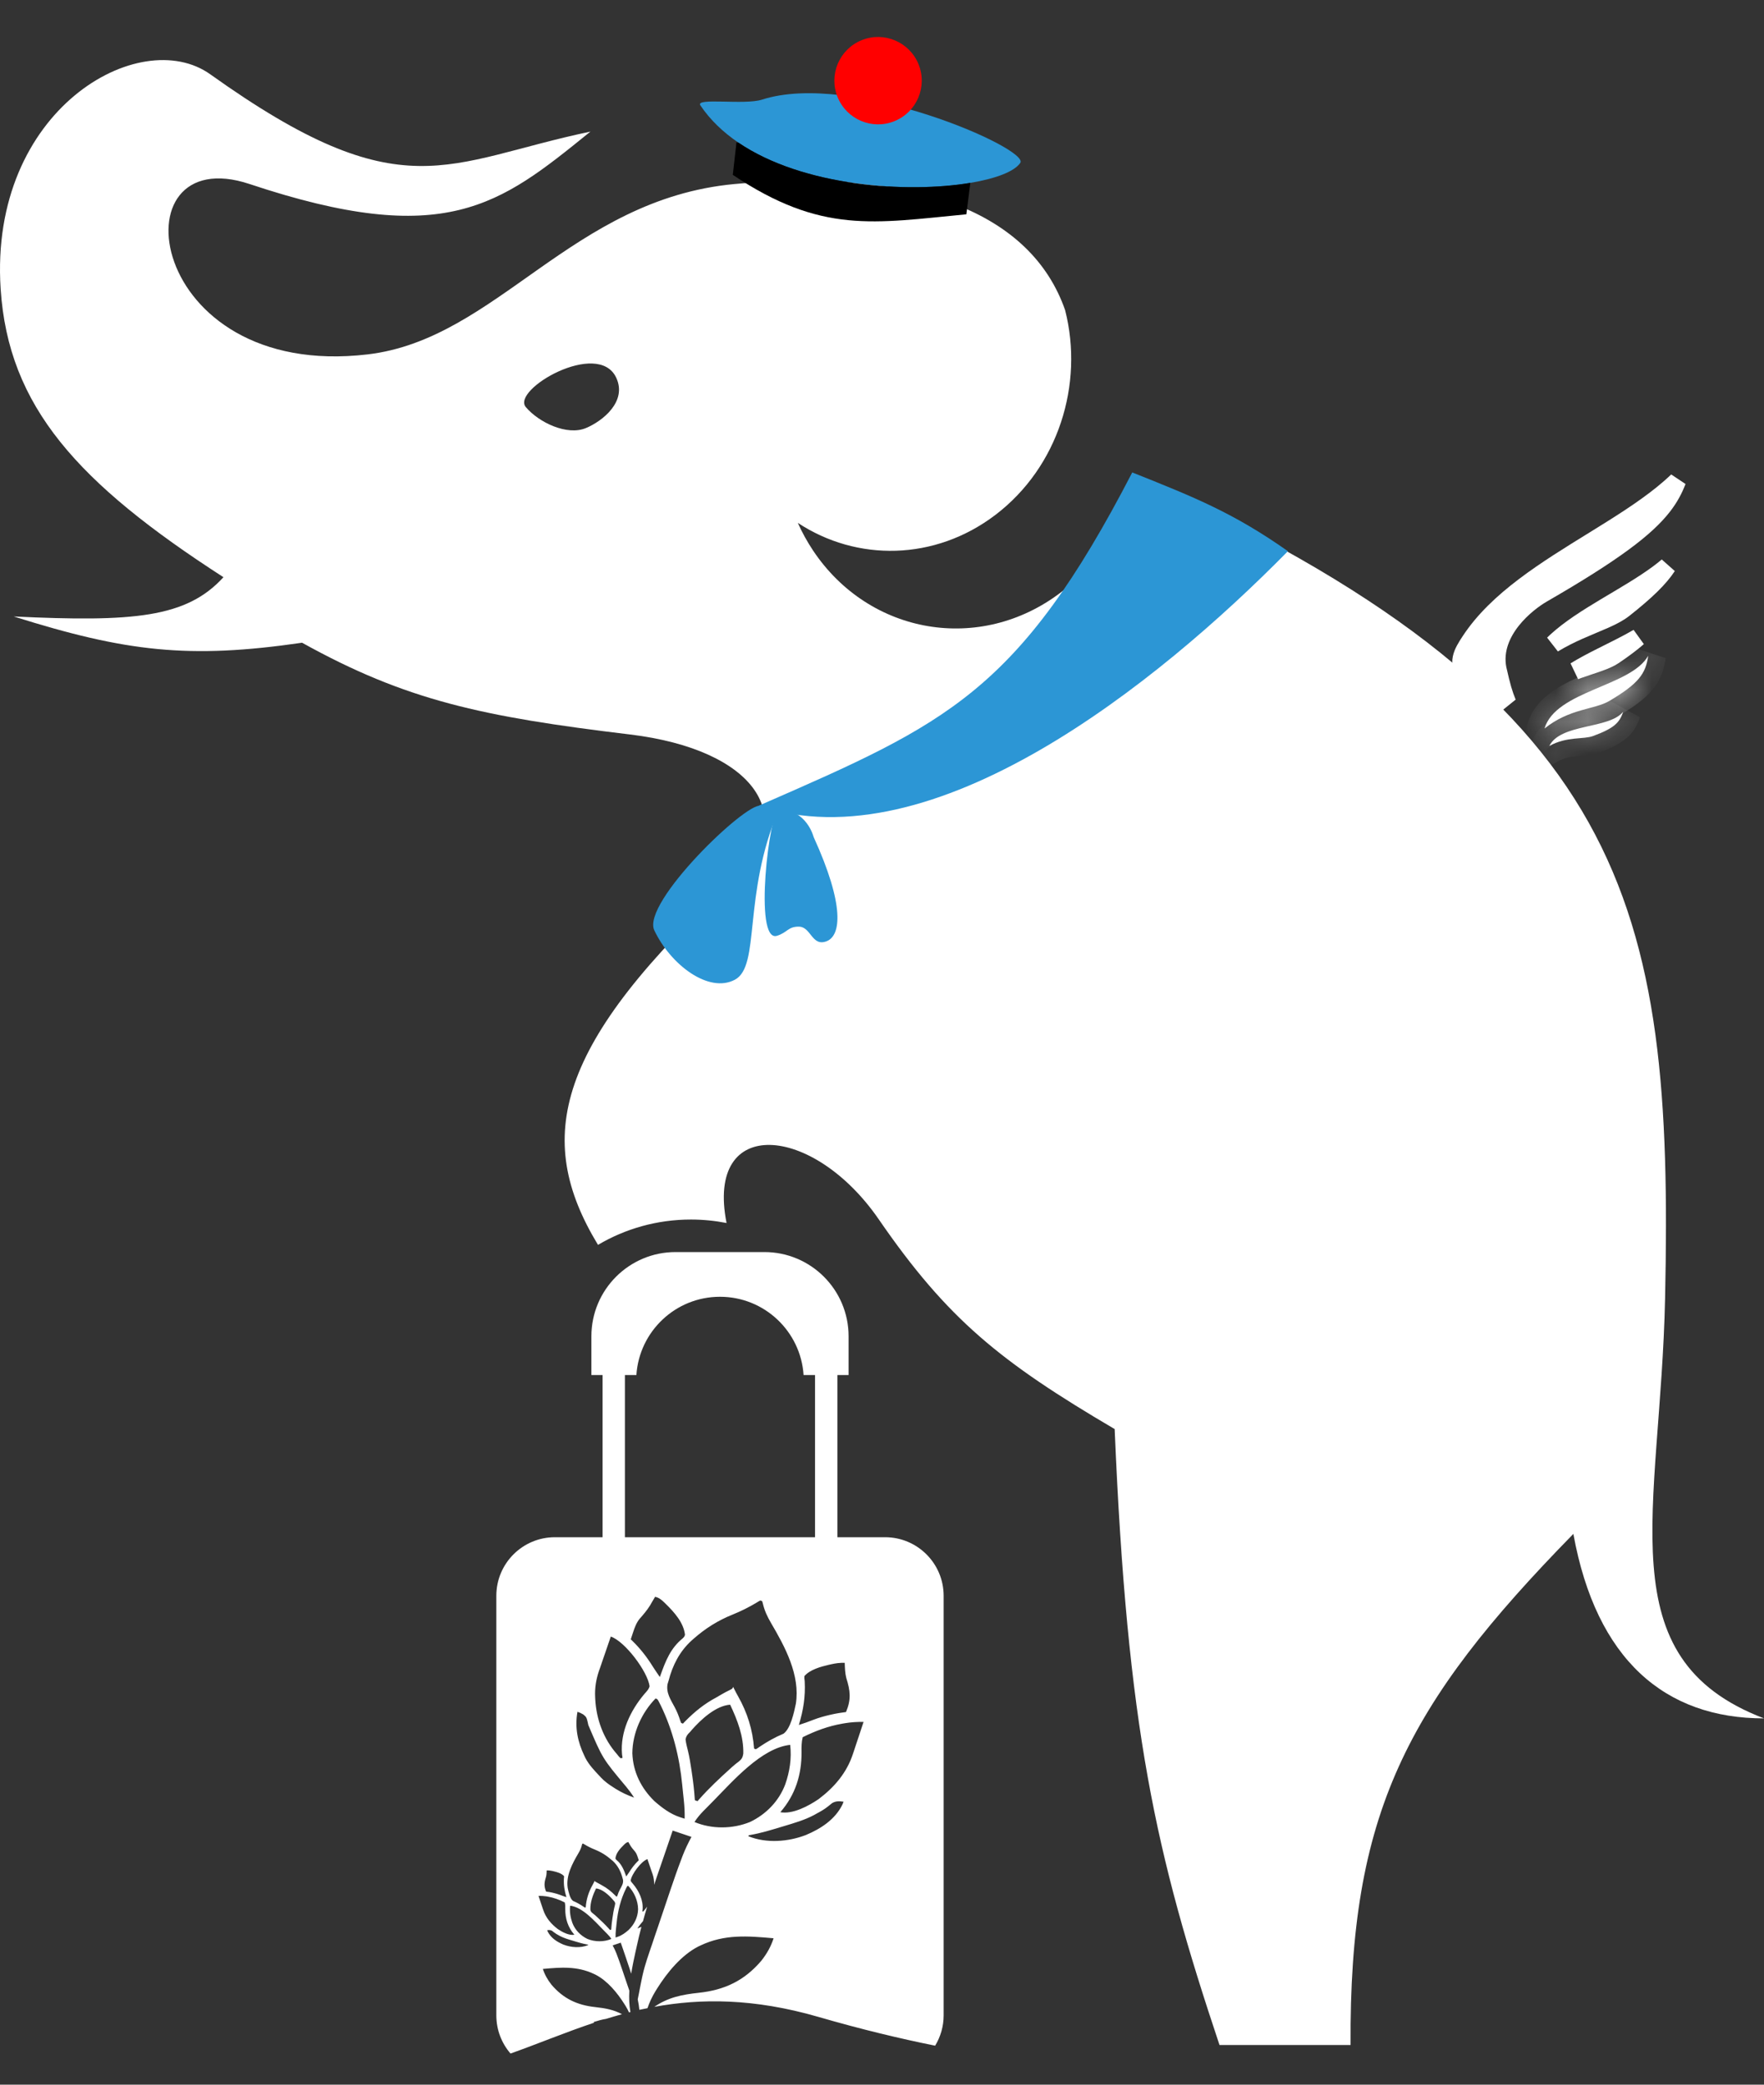 <?xml version="1.0" encoding="UTF-8"?> <svg xmlns="http://www.w3.org/2000/svg" width="55" height="65" viewBox="0 0 55 65" fill="none"><rect x="0" y="0" width="55" height="65" fill="#333333" stroke="none"/><path d="M52.297 14.992C52.19 15.268 52.057 15.521 51.847 15.79C51.322 16.464 50.321 17.231 48.088 18.52C47.841 18.663 47.449 18.95 47.14 19.339C46.832 19.727 46.579 20.254 46.696 20.855L46.698 20.863C46.828 21.439 46.883 21.617 47.006 21.93C47.007 21.933 47.008 21.936 47.009 21.938C46.999 21.93 46.99 21.921 46.981 21.913C46.792 21.746 46.602 21.609 46.407 21.47C46.211 21.33 46.007 21.188 45.775 21.004C45.657 20.91 45.602 20.825 45.577 20.754C45.552 20.684 45.55 20.608 45.567 20.524C45.603 20.342 45.72 20.162 45.834 19.988C46.686 18.689 48.212 17.758 49.725 16.824C50.47 16.364 51.211 15.902 51.831 15.401C51.994 15.269 52.15 15.133 52.297 14.992Z" fill="white" stroke="white" stroke-width="0.55"></path><path d="M51.989 17.655C51.749 18.023 51.338 18.43 50.629 18.989C50.477 19.109 50.281 19.212 50.038 19.32C49.917 19.374 49.789 19.428 49.651 19.485C49.515 19.542 49.37 19.603 49.221 19.669C48.969 19.782 48.703 19.913 48.432 20.076C48.462 20.046 48.493 20.016 48.525 19.987C48.938 19.609 49.473 19.27 50.042 18.929C50.602 18.593 51.2 18.253 51.697 17.886C51.798 17.812 51.895 17.734 51.989 17.655Z" fill="white" stroke="white" stroke-width="0.55"></path><path d="M51.072 19.877C50.882 20.044 50.637 20.23 50.314 20.448C50.196 20.527 50.045 20.592 49.853 20.661C49.758 20.696 49.657 20.729 49.547 20.765C49.439 20.802 49.323 20.84 49.203 20.883C49.173 20.894 49.143 20.907 49.112 20.918C49.361 20.765 49.638 20.618 49.929 20.473C50.307 20.282 50.71 20.087 51.072 19.877Z" fill="white" stroke="white" stroke-width="0.55"></path><mask id="path-4-inside-1_462_77" fill="white"><path d="M51.389 20.448C50.849 21.41 48.505 21.535 48.157 22.715C48.932 22.09 49.72 22.125 50.17 21.86C51.083 21.32 51.313 21.011 51.389 20.448Z"></path></mask><path d="M51.389 20.448C50.849 21.41 48.505 21.535 48.157 22.715C48.932 22.09 49.72 22.125 50.17 21.86C51.083 21.32 51.313 21.011 51.389 20.448Z" fill="white"></path><path d="M48.157 22.715L47.63 22.559L47.13 24.249L48.502 23.142L48.157 22.715ZM51.389 20.448L51.933 20.521L50.91 20.179L51.389 20.448ZM50.17 21.86L50.449 22.333L50.449 22.333L50.17 21.86ZM48.157 22.715L48.684 22.87C48.722 22.742 48.823 22.604 49.046 22.449C49.273 22.292 49.568 22.155 49.917 22.005C50.247 21.863 50.638 21.706 50.969 21.524C51.298 21.343 51.656 21.094 51.868 20.717L51.389 20.448L50.91 20.179C50.851 20.283 50.714 20.41 50.44 20.561C50.17 20.709 49.852 20.837 49.484 20.995C49.137 21.144 48.747 21.319 48.419 21.547C48.088 21.777 47.766 22.098 47.63 22.559L48.157 22.715ZM48.157 22.715L48.502 23.142C48.81 22.894 49.123 22.772 49.439 22.68C49.52 22.656 49.599 22.635 49.681 22.613C49.761 22.592 49.847 22.569 49.929 22.545C50.09 22.497 50.276 22.435 50.449 22.333L50.17 21.86L49.89 21.386C49.838 21.417 49.757 21.45 49.62 21.49C49.553 21.51 49.481 21.529 49.397 21.551C49.316 21.573 49.225 21.597 49.131 21.625C48.747 21.737 48.279 21.91 47.812 22.287L48.157 22.715ZM50.17 21.86L50.449 22.333C50.916 22.057 51.27 21.806 51.514 21.517C51.779 21.201 51.886 20.876 51.933 20.521L51.389 20.448L50.844 20.375C50.816 20.582 50.77 20.694 50.673 20.809C50.554 20.949 50.336 21.123 49.89 21.386L50.17 21.86Z" fill="white" mask="url(#path-4-inside-1_462_77)"></path><mask id="path-6-inside-2_462_77" fill="white"><path d="M50.608 22.194C50.157 22.74 48.661 22.552 48.306 23.259C48.867 22.952 49.362 23.064 49.676 22.947C50.315 22.71 50.496 22.541 50.608 22.194Z"></path></mask><path d="M50.608 22.194C50.157 22.74 48.661 22.552 48.306 23.259C48.867 22.952 49.362 23.064 49.676 22.947C50.315 22.71 50.496 22.541 50.608 22.194Z" fill="white"></path><path d="M48.306 23.259L47.815 23.012L47.024 24.586L48.57 23.741L48.306 23.259ZM50.608 22.194L51.131 22.362L50.184 21.844L50.608 22.194ZM49.676 22.947L49.485 22.432L49.485 22.432L49.676 22.947ZM48.306 23.259L48.797 23.505C48.808 23.484 48.843 23.434 48.981 23.371C49.121 23.306 49.306 23.257 49.545 23.202C49.762 23.152 50.041 23.094 50.283 23.012C50.522 22.932 50.82 22.801 51.032 22.543L50.608 22.194L50.184 21.844C50.171 21.86 50.113 21.91 49.933 21.971C49.757 22.03 49.555 22.071 49.297 22.131C49.061 22.185 48.777 22.255 48.523 22.371C48.266 22.489 47.982 22.68 47.815 23.012L48.306 23.259ZM48.306 23.259L48.57 23.741C48.761 23.636 48.944 23.599 49.142 23.578C49.193 23.573 49.243 23.568 49.298 23.564C49.35 23.559 49.41 23.555 49.467 23.548C49.579 23.537 49.723 23.516 49.867 23.463L49.676 22.947L49.485 22.432C49.472 22.437 49.437 22.446 49.35 22.456C49.308 22.46 49.263 22.464 49.207 22.468C49.153 22.473 49.091 22.478 49.025 22.485C48.757 22.514 48.413 22.574 48.042 22.776L48.306 23.259ZM49.676 22.947L49.867 23.463C50.198 23.34 50.477 23.212 50.691 23.035C50.931 22.836 51.053 22.607 51.131 22.362L50.608 22.194L50.085 22.025C50.052 22.128 50.027 22.157 49.989 22.189C49.925 22.242 49.793 22.318 49.485 22.432L49.676 22.947Z" fill="white" mask="url(#path-6-inside-2_462_77)"></path><path d="M6.558 2.318C4.364 0.751 -0.344 3.408 0.02 9.006C0.259 12.678 2.422 15.063 6.967 17.997C5.811 19.267 4.149 19.397 0.429 19.222C3.925 20.323 5.89 20.554 9.418 20.04C12.66 21.841 15.033 22.346 19.635 22.9C23.576 23.375 24.947 25.511 22.904 27.395C17.306 32.556 16.621 35.475 18.645 38.815C19.494 38.313 20.485 38.025 21.543 38.025C21.922 38.025 22.294 38.063 22.653 38.133C21.99 34.769 25.351 35.044 27.399 38.019C29.548 41.141 31.198 42.468 34.754 44.558C35.148 53.884 36.02 57.767 38.023 63.763H42.11C42.066 56.547 43.837 53.159 49.056 47.827C49.77 51.758 51.917 53.579 55.001 53.579C50.077 51.703 51.775 47.126 51.916 40.471C52.178 28.181 50.825 21.776 35.32 14.797C35.046 16.224 34.28 17.555 33.072 18.474C30.566 20.382 27.11 19.797 25.353 17.169C25.168 16.891 25.008 16.601 24.875 16.303C26.71 17.513 29.145 17.494 31.038 16.053C32.999 14.56 33.798 11.982 33.21 9.672C32.157 6.639 28.549 5.213 22.904 5.738C17.815 6.211 15.494 10.576 11.462 11.05C4.516 11.868 3.56 4.33 7.785 5.739C13.878 7.771 15.58 6.393 18.36 4.143L18.409 4.103C13.894 5.049 12.565 6.611 6.558 2.318ZM16.395 12.694C15.933 12.151 18.644 10.575 19.211 11.772C19.567 12.523 18.775 13.138 18.266 13.348C17.68 13.59 16.806 13.177 16.395 12.694Z" fill="white"></path><path d="M21.064 39.039C19.614 39.039 18.439 40.215 18.439 41.665V42.873H18.787V47.93H17.302C16.293 47.93 15.475 48.748 15.475 49.757V62.839C15.475 63.294 15.642 63.709 15.917 64.029C16.757 63.732 17.608 63.374 18.525 63.067C18.514 63.056 18.51 63.057 18.507 63.047C18.645 63.004 18.773 62.967 18.898 62.948C19.061 62.897 19.226 62.849 19.393 62.803C19.135 62.663 18.872 62.615 18.56 62.581C17.994 62.52 17.563 62.316 17.193 61.881C17.075 61.73 16.985 61.574 16.926 61.391C17.489 61.34 17.996 61.299 18.521 61.548C18.539 61.557 18.557 61.565 18.575 61.574C18.943 61.765 19.252 62.142 19.469 62.488C19.483 62.51 19.497 62.532 19.511 62.555C19.549 62.618 19.583 62.681 19.612 62.746C19.627 62.742 19.642 62.739 19.656 62.735C19.616 62.518 19.61 62.294 19.622 62.068C19.616 62.05 19.61 62.032 19.604 62.014C19.584 61.956 19.564 61.898 19.544 61.839C19.519 61.766 19.494 61.691 19.469 61.618C19.449 61.56 19.43 61.502 19.411 61.445C19.402 61.418 19.392 61.391 19.383 61.364C19.336 61.224 19.287 61.084 19.234 60.946C19.23 60.934 19.225 60.922 19.221 60.911C19.187 60.823 19.147 60.74 19.102 60.657C19.186 60.629 19.269 60.601 19.355 60.572C19.402 60.71 19.45 60.848 19.497 60.986C19.519 61.05 19.54 61.115 19.562 61.179C19.604 61.299 19.642 61.419 19.68 61.54C19.718 61.303 19.767 61.071 19.816 60.85C19.832 60.781 19.848 60.711 19.863 60.641C19.904 60.451 19.95 60.263 19.999 60.077C19.959 60.096 19.916 60.114 19.873 60.129C19.904 60.079 19.939 60.033 19.977 59.987C20.003 59.955 20.027 59.926 20.049 59.899C20.09 59.748 20.132 59.598 20.178 59.449C20.155 59.481 20.13 59.514 20.104 59.544C20.095 59.555 20.087 59.565 20.078 59.576C20.071 59.584 20.063 59.592 20.056 59.6C20.047 59.599 20.037 59.597 20.027 59.596C20.031 59.572 20.032 59.571 20.035 59.546C20.061 59.247 19.922 58.959 19.733 58.736C19.727 58.729 19.721 58.722 19.715 58.715C19.692 58.69 19.673 58.668 19.664 58.634C19.691 58.437 19.995 58.032 20.186 57.967C20.212 58.045 20.239 58.123 20.266 58.201C20.275 58.227 20.284 58.254 20.293 58.28C20.306 58.318 20.319 58.356 20.332 58.394C20.336 58.406 20.341 58.417 20.345 58.429C20.382 58.541 20.4 58.652 20.395 58.769C20.427 58.675 20.458 58.581 20.49 58.487C20.541 58.338 20.593 58.188 20.644 58.04C20.753 57.719 20.863 57.397 20.974 57.077C21.172 57.144 21.366 57.209 21.559 57.274C21.455 57.467 21.362 57.66 21.283 57.864C21.273 57.891 21.263 57.918 21.253 57.945C21.13 58.266 21.017 58.59 20.907 58.916C20.886 58.978 20.864 59.042 20.843 59.105C20.798 59.239 20.753 59.373 20.708 59.506C20.65 59.678 20.592 59.85 20.534 60.021C20.488 60.156 20.442 60.292 20.396 60.427C20.375 60.492 20.353 60.557 20.331 60.622C20.226 60.932 20.114 61.241 20.041 61.561C20.036 61.584 20.031 61.606 20.026 61.627C20.018 61.666 20.01 61.704 20.002 61.742C19.995 61.775 19.989 61.809 19.982 61.841C19.971 61.898 19.959 61.956 19.948 62.012C19.941 62.051 19.933 62.09 19.926 62.129C19.914 62.189 19.901 62.25 19.89 62.309C19.888 62.319 19.886 62.33 19.884 62.34C19.906 62.446 19.925 62.557 19.935 62.666C20.018 62.648 20.103 62.632 20.188 62.615C20.25 62.433 20.328 62.265 20.43 62.096C20.45 62.064 20.47 62.032 20.489 62.001C20.798 61.507 21.24 60.968 21.766 60.695C21.792 60.683 21.817 60.671 21.843 60.659C22.593 60.303 23.316 60.363 24.12 60.435C24.036 60.696 23.908 60.919 23.739 61.134C23.211 61.755 22.596 62.048 21.788 62.135C21.261 62.191 20.834 62.277 20.401 62.573C21.847 62.309 23.498 62.302 25.514 62.886C26.848 63.273 28.064 63.564 29.157 63.784C29.324 63.508 29.422 63.185 29.422 62.839V49.757C29.422 48.748 28.604 47.93 27.595 47.93H26.109V42.873H26.458V41.665C26.458 40.215 25.282 39.039 23.832 39.039H21.064ZM17.061 60.184C17.116 60.176 17.162 60.173 17.212 60.202C17.233 60.218 17.254 60.234 17.274 60.251C17.32 60.287 17.369 60.315 17.421 60.343C17.432 60.349 17.443 60.355 17.454 60.362C17.584 60.431 17.725 60.471 17.866 60.513C17.879 60.517 17.892 60.521 17.905 60.525C18.038 60.565 18.17 60.605 18.307 60.629C18.316 60.631 18.325 60.633 18.334 60.635C18.335 60.639 18.337 60.644 18.339 60.648C18.099 60.746 17.802 60.724 17.564 60.631C17.365 60.547 17.174 60.424 17.075 60.222C17.07 60.21 17.066 60.197 17.061 60.184ZM17.777 59.42C18.16 59.46 18.551 59.911 18.805 60.169C18.817 60.181 18.818 60.182 18.831 60.195C18.859 60.223 18.886 60.252 18.914 60.28C18.927 60.293 18.927 60.293 18.94 60.306C18.986 60.353 19.027 60.4 19.062 60.456C18.83 60.553 18.551 60.551 18.316 60.456C18.1 60.352 17.928 60.175 17.844 59.951C17.784 59.78 17.756 59.602 17.777 59.42ZM19.583 58.797C19.771 58.99 19.893 59.261 19.895 59.533C19.886 59.784 19.778 60.002 19.599 60.176C19.497 60.266 19.385 60.349 19.255 60.391L19.193 60.412C19.191 60.327 19.195 60.245 19.204 60.161C19.205 60.149 19.207 60.137 19.208 60.124C19.21 60.1 19.213 60.075 19.216 60.05C19.219 60.019 19.223 59.988 19.226 59.956C19.262 59.585 19.351 59.226 19.515 58.89C19.52 58.878 19.521 58.877 19.527 58.865C19.556 58.807 19.556 58.806 19.583 58.797ZM16.791 59.113C16.876 59.112 16.956 59.116 17.04 59.129C17.052 59.131 17.063 59.133 17.075 59.135C17.264 59.168 17.437 59.232 17.608 59.317C17.625 59.384 17.626 59.447 17.624 59.516C17.622 59.821 17.706 60.092 17.908 60.325C17.741 60.355 17.529 60.241 17.394 60.149C17.183 59.99 17.016 59.795 16.934 59.541C16.93 59.529 16.925 59.517 16.921 59.504C16.908 59.465 16.895 59.426 16.882 59.387C16.873 59.361 16.864 59.334 16.855 59.307C16.834 59.242 16.812 59.178 16.791 59.113ZM18.583 58.882C18.775 58.897 18.975 59.081 19.096 59.218C19.104 59.228 19.113 59.237 19.121 59.248C19.129 59.255 19.136 59.263 19.144 59.271C19.166 59.297 19.175 59.315 19.182 59.348C19.176 59.398 19.163 59.446 19.15 59.495C19.129 59.58 19.117 59.668 19.104 59.754C19.101 59.771 19.098 59.788 19.096 59.804C19.078 59.924 19.064 60.044 19.057 60.165C19.045 60.169 19.033 60.173 19.02 60.177C19.012 60.168 19.004 60.158 18.995 60.148C18.866 60.003 18.725 59.87 18.581 59.74C18.574 59.734 18.567 59.727 18.561 59.721C18.529 59.693 18.497 59.666 18.463 59.641C18.426 59.611 18.415 59.587 18.407 59.54C18.401 59.308 18.486 59.087 18.583 58.882ZM18.226 57.51C18.329 57.572 18.438 57.627 18.55 57.671C18.745 57.75 18.914 57.856 19.072 57.996C19.083 58.005 19.094 58.013 19.105 58.022C19.265 58.17 19.357 58.353 19.411 58.562C19.415 58.575 19.419 58.589 19.423 58.603C19.446 58.719 19.383 58.814 19.329 58.914C19.296 58.975 19.272 59.036 19.251 59.102C19.246 59.114 19.246 59.115 19.241 59.127C19.233 59.13 19.225 59.133 19.217 59.135C19.207 59.125 19.197 59.114 19.186 59.104C19.056 58.972 18.928 58.869 18.764 58.781C18.743 58.769 18.722 58.757 18.701 58.745C18.666 58.724 18.63 58.705 18.593 58.687C18.551 58.666 18.551 58.665 18.543 58.641C18.535 58.658 18.535 58.659 18.526 58.676C18.511 58.707 18.495 58.737 18.479 58.767C18.353 58.989 18.281 59.217 18.262 59.471C18.254 59.474 18.246 59.476 18.238 59.479C18.215 59.465 18.215 59.465 18.186 59.445C18.085 59.377 17.98 59.318 17.868 59.271C17.77 59.203 17.725 58.981 17.701 58.869C17.641 58.483 17.845 58.105 18.033 57.786C18.085 57.698 18.124 57.616 18.146 57.516C18.149 57.508 18.152 57.499 18.154 57.491C18.162 57.488 18.171 57.486 18.179 57.483C18.199 57.493 18.199 57.494 18.226 57.51ZM17.045 58.319C17.109 58.316 17.167 58.325 17.23 58.338C17.239 58.34 17.248 58.343 17.258 58.345C17.366 58.371 17.51 58.41 17.586 58.498C17.587 58.527 17.587 58.528 17.582 58.565C17.571 58.777 17.599 58.949 17.66 59.153C17.594 59.132 17.528 59.109 17.463 59.083C17.394 59.056 17.324 59.037 17.252 59.02C17.238 59.017 17.238 59.017 17.224 59.013C17.159 58.998 17.093 58.988 17.027 58.98C16.956 58.811 16.969 58.695 17.024 58.521C17.041 58.455 17.043 58.387 17.045 58.319ZM19.608 57.464L19.657 57.548C19.698 57.614 19.747 57.672 19.798 57.73C19.842 57.785 19.864 57.845 19.886 57.912C19.889 57.92 19.892 57.929 19.895 57.938C19.902 57.96 19.909 57.982 19.916 58.003C19.909 58.01 19.901 58.018 19.894 58.025C19.787 58.129 19.699 58.244 19.62 58.371C19.59 58.418 19.557 58.463 19.525 58.509C19.523 58.502 19.52 58.494 19.518 58.487C19.448 58.294 19.382 58.123 19.218 57.99C19.196 57.967 19.196 57.966 19.189 57.943C19.207 57.779 19.334 57.639 19.446 57.529C19.453 57.522 19.46 57.514 19.468 57.507C19.506 57.471 19.537 57.445 19.59 57.433C19.596 57.443 19.602 57.454 19.608 57.464ZM25.949 56.218C26.065 56.152 26.172 56.158 26.302 56.177C26.29 56.206 26.278 56.236 26.267 56.264C26.038 56.732 25.594 57.019 25.13 57.214C24.579 57.429 23.889 57.481 23.333 57.253C23.336 57.244 23.339 57.235 23.342 57.226C23.363 57.221 23.385 57.217 23.406 57.212C23.724 57.156 24.031 57.063 24.34 56.969C24.37 56.96 24.401 56.951 24.431 56.942C24.758 56.843 25.085 56.751 25.388 56.589C25.413 56.575 25.439 56.56 25.464 56.546C25.584 56.482 25.698 56.418 25.805 56.333C25.852 56.294 25.901 56.255 25.949 56.218ZM24.637 54.405C24.686 54.825 24.623 55.239 24.483 55.637C24.287 56.158 23.887 56.569 23.386 56.809C22.841 57.031 22.194 57.037 21.653 56.81C21.736 56.681 21.829 56.572 21.936 56.462C21.966 56.431 21.967 56.431 21.997 56.401C22.061 56.335 22.126 56.27 22.19 56.205C22.221 56.174 22.221 56.173 22.251 56.143C22.84 55.545 23.748 54.496 24.637 54.405ZM20.44 52.958C20.503 52.979 20.503 52.979 20.57 53.113C20.585 53.142 20.586 53.143 20.6 53.171C20.979 53.952 21.186 54.786 21.271 55.649C21.278 55.721 21.285 55.794 21.293 55.867C21.299 55.924 21.306 55.981 21.311 56.039C21.314 56.067 21.317 56.096 21.32 56.123C21.341 56.319 21.351 56.51 21.347 56.706C21.326 56.7 21.305 56.694 21.285 56.687C21.244 56.673 21.244 56.673 21.203 56.66C20.9 56.562 20.642 56.367 20.404 56.159C19.988 55.753 19.737 55.249 19.716 54.665C19.721 54.034 20.005 53.405 20.44 52.958ZM26.775 54.142C26.755 54.204 26.733 54.266 26.713 54.328C26.683 54.418 26.653 54.509 26.623 54.599C26.613 54.629 26.603 54.657 26.594 54.686C26.402 55.274 26.014 55.727 25.524 56.096C25.211 56.309 24.719 56.575 24.33 56.504C24.799 55.964 24.997 55.335 24.991 54.628C24.988 54.468 24.989 54.322 25.027 54.166C25.427 53.968 25.826 53.819 26.266 53.743C26.293 53.738 26.321 53.733 26.348 53.729C26.542 53.697 26.728 53.686 26.925 53.689C26.875 53.84 26.826 53.992 26.775 54.142ZM22.765 53.152C22.991 53.629 23.19 54.142 23.175 54.68C23.157 54.79 23.131 54.845 23.045 54.916C22.966 54.974 22.892 55.035 22.818 55.101C22.802 55.116 22.785 55.131 22.77 55.145C22.435 55.447 22.108 55.754 21.809 56.091C21.788 56.114 21.768 56.137 21.749 56.16C21.721 56.15 21.693 56.141 21.665 56.131C21.648 55.85 21.616 55.572 21.574 55.294C21.568 55.254 21.562 55.215 21.557 55.177C21.526 54.975 21.496 54.774 21.446 54.576C21.417 54.462 21.389 54.351 21.375 54.234C21.391 54.156 21.412 54.116 21.463 54.055C21.481 54.037 21.498 54.02 21.516 54.002C21.536 53.979 21.556 53.955 21.575 53.932C21.857 53.613 22.319 53.184 22.765 53.152ZM18.005 53.374C18.088 53.403 18.089 53.403 18.184 53.455C18.291 53.542 18.29 53.543 18.345 53.791C18.788 54.832 18.788 54.832 19.53 55.718C19.617 55.825 19.697 55.932 19.77 56.049C19.563 55.975 19.374 55.887 19.189 55.771C19.166 55.757 19.144 55.742 19.122 55.728C18.979 55.638 18.853 55.545 18.736 55.422C18.722 55.407 18.708 55.391 18.694 55.376C18.531 55.203 18.368 55.032 18.256 54.822C18.244 54.798 18.234 54.775 18.223 54.752C18.01 54.313 17.918 53.859 18.005 53.374ZM19.044 51.028C19.487 51.178 20.194 52.12 20.254 52.579C20.232 52.656 20.19 52.706 20.138 52.766C20.123 52.782 20.109 52.798 20.095 52.814C19.657 53.333 19.334 54 19.394 54.696C19.402 54.754 19.402 54.755 19.41 54.812C19.388 54.815 19.367 54.818 19.346 54.821C19.328 54.802 19.31 54.784 19.293 54.765C19.273 54.74 19.254 54.715 19.234 54.691C18.816 54.219 18.591 53.603 18.559 52.976C18.558 52.954 18.557 52.932 18.556 52.911C18.542 52.63 18.585 52.366 18.675 52.1C18.684 52.073 18.695 52.046 18.704 52.019C18.734 51.931 18.764 51.842 18.795 51.753C18.816 51.692 18.837 51.631 18.858 51.57C18.92 51.389 18.982 51.208 19.044 51.028ZM23.762 49.922C23.768 49.943 23.775 49.962 23.781 49.982C23.834 50.214 23.922 50.404 24.042 50.608C24.478 51.351 24.953 52.228 24.814 53.123C24.758 53.384 24.654 53.897 24.428 54.057C24.167 54.166 23.923 54.303 23.689 54.461C23.622 54.509 23.622 54.509 23.567 54.541C23.549 54.534 23.53 54.527 23.512 54.521C23.467 53.93 23.302 53.401 23.01 52.885C22.971 52.816 22.933 52.746 22.898 52.674C22.878 52.635 22.878 52.634 22.859 52.595C22.841 52.651 22.84 52.651 22.744 52.7C22.658 52.741 22.575 52.785 22.492 52.834C22.444 52.862 22.395 52.891 22.347 52.919C21.964 53.122 21.667 53.362 21.364 53.669C21.34 53.693 21.317 53.718 21.294 53.742C21.275 53.735 21.257 53.728 21.238 53.722C21.227 53.693 21.226 53.693 21.215 53.665C21.166 53.51 21.111 53.369 21.034 53.226C20.91 52.995 20.762 52.776 20.815 52.505C20.825 52.473 20.834 52.442 20.844 52.411C20.97 51.925 21.184 51.501 21.557 51.157C21.581 51.136 21.605 51.115 21.629 51.094C21.996 50.77 22.388 50.525 22.843 50.342C23.102 50.238 23.356 50.11 23.596 49.966C23.657 49.928 23.657 49.927 23.706 49.903C23.725 49.909 23.743 49.916 23.762 49.922ZM26.338 51.847C26.343 52.005 26.347 52.163 26.386 52.317C26.514 52.722 26.543 52.989 26.378 53.381C26.224 53.401 26.074 53.424 25.923 53.459C25.889 53.466 25.889 53.466 25.856 53.474C25.689 53.514 25.527 53.559 25.366 53.621C25.215 53.682 25.063 53.734 24.908 53.784C25.049 53.31 25.115 52.912 25.09 52.419C25.079 52.33 25.078 52.329 25.081 52.26C25.257 52.057 25.59 51.967 25.843 51.908C25.865 51.903 25.887 51.898 25.909 51.893C26.055 51.861 26.188 51.841 26.338 51.847ZM20.425 49.788C20.548 49.815 20.618 49.876 20.707 49.96C20.724 49.978 20.742 49.995 20.759 50.011C21.02 50.267 21.315 50.591 21.357 50.972C21.34 51.027 21.34 51.028 21.289 51.081C20.907 51.389 20.753 51.788 20.592 52.237C20.586 52.254 20.579 52.272 20.573 52.289C20.499 52.182 20.425 52.075 20.355 51.965C20.173 51.67 19.967 51.407 19.719 51.164C19.701 51.147 19.684 51.13 19.667 51.114C19.683 51.063 19.7 51.013 19.717 50.962C19.724 50.941 19.732 50.919 19.738 50.899C19.789 50.744 19.838 50.606 19.94 50.478C20.059 50.343 20.173 50.21 20.269 50.056C20.288 50.024 20.306 49.991 20.324 49.959C20.353 49.911 20.354 49.91 20.382 49.862C20.396 49.837 20.411 49.812 20.425 49.788ZM22.448 40.433C23.833 40.433 24.965 41.511 25.055 42.873H25.412V47.93H19.484V42.873H19.842C19.932 41.511 21.063 40.433 22.448 40.433Z" fill="white"></path><path d="M35.303 14.73C31.757 21.583 29.509 22.565 23.75 25.081L23.656 25.122C29.08 26.949 36.077 21.331 40.156 17.186C38.459 15.991 37.234 15.502 35.376 14.76L35.303 14.73Z" fill="#2C96D5"></path><path d="M23.76 3.106C26.56 2.202 32.106 4.637 31.812 5.077C31.634 5.345 31.056 5.568 30.254 5.702C28.308 6.027 25.047 5.824 23.018 4.444C22.547 4.123 22.143 3.74 21.837 3.285C21.669 3.035 23.215 3.282 23.76 3.106Z" fill="#2C96D5"></path><path d="M30.13 6.682C27.243 6.958 25.614 7.302 22.848 5.452L22.963 4.435L23.018 4.444C25.047 5.824 28.308 6.027 30.254 5.702L30.13 6.682Z" fill="black"></path><circle cx="1.362" cy="1.362" r="1.362" transform="matrix(-0.927 0.375 0.375 0.927 28.129 0.742)" fill="#FF0000"></circle><path d="M22.912 30.548C23.722 30.118 23.141 27.922 24.283 25.239C24.283 25.239 23.975 25.19 23.712 25.125C23.255 25.011 19.996 28.154 20.4 29.007C20.914 30.092 22.103 30.979 22.912 30.548Z" fill="#2C96D5"></path><path d="M25.767 29.35C26.224 29.18 26.346 28.241 25.367 26.095C25.367 26.095 25.156 25.238 24.282 25.239C23.997 25.239 23.483 29.407 24.225 29.178C24.55 29.078 24.571 28.887 24.91 28.893C25.29 28.899 25.31 29.519 25.767 29.35Z" fill="#2C96D5"></path></svg> 